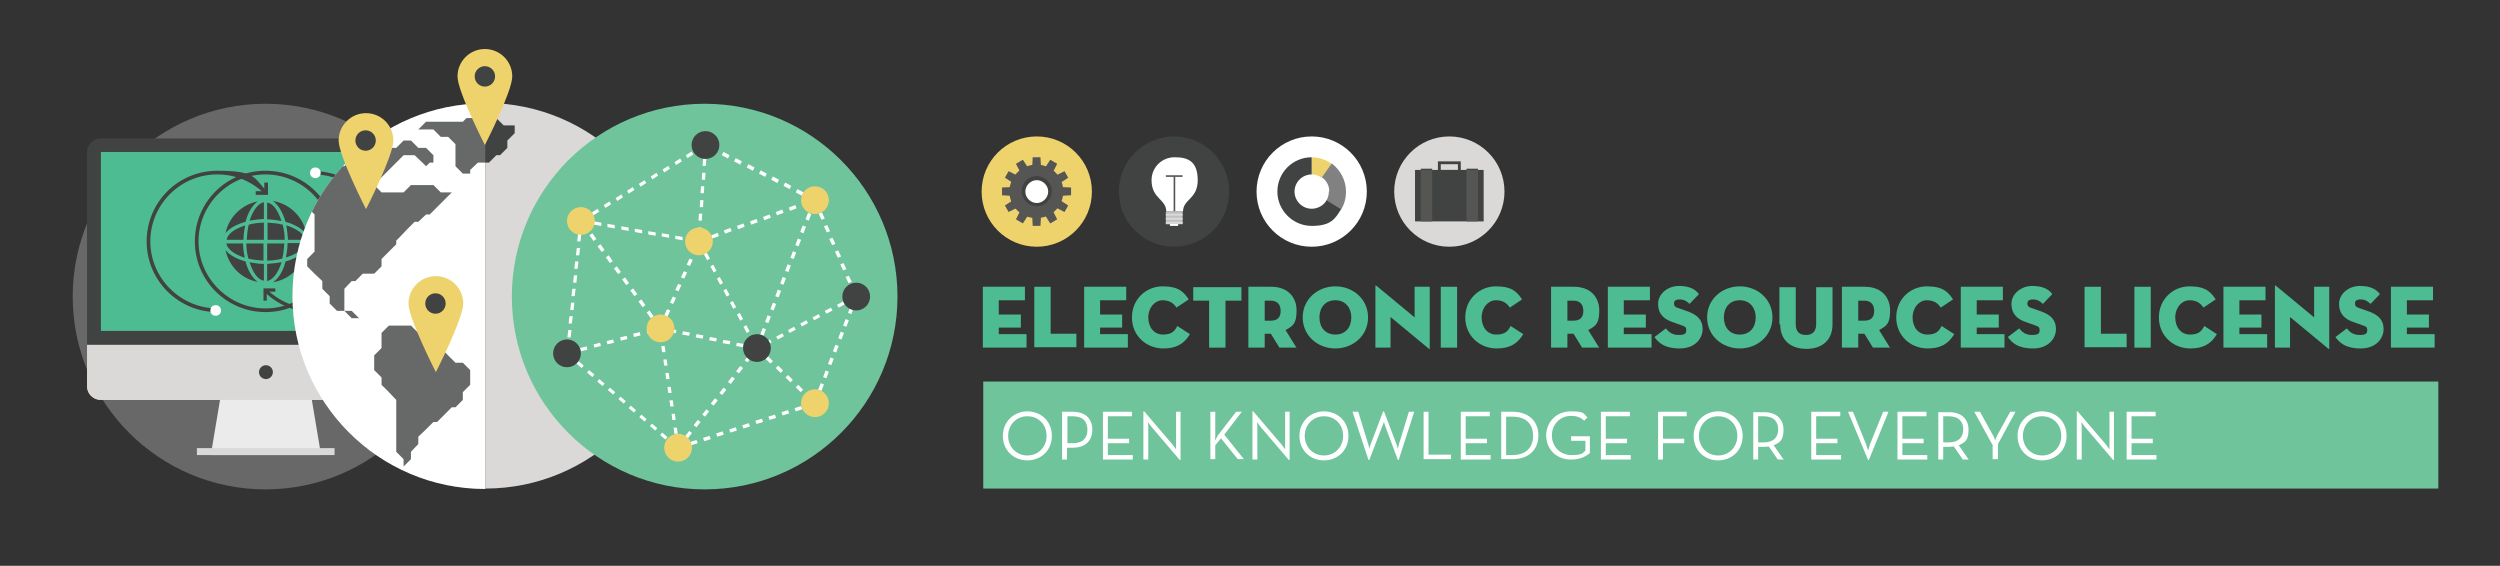 <?xml version="1.0" encoding="UTF-8"?>
<svg id="Layer_1" xmlns="http://www.w3.org/2000/svg" xmlns:xlink="http://www.w3.org/1999/xlink" version="1.1" viewBox="0 0 612 138.5">
  <rect x="0" y="0" width="612" height="138.5" fill="#333333" stroke="none"/>
  <!-- Generator: Adobe Illustrator 29.2.1, SVG Export Plug-In . SVG Version: 2.1.0 Build 116)  -->
  <defs>
    <style>
      .st0 {
        fill: none;
      }

      .st1 {
        fill: #dad9d8;
      }

      .st2 {
        fill: #ebebeb;
      }

      .st3 {
        opacity: .2;
      }

      .st3, .st4 {
        fill: #fff;
      }

      .st5 {
        fill: #4dbc93;
      }

      .st6 {
        fill: #414242;
      }

      .st7 {
        fill: #818181;
      }

      .st8 {
        fill: silver;
      }

      .st9 {
        fill: #6fc49c;
      }

      .st10 {
        clip-path: url(#clippath);
      }

      .st11 {
        fill: #555654;
      }

      .st12 {
        fill: #686868;
      }

      .st13 {
        fill: #eed36d;
      }
    </style>
    <clipPath id="clippath">
      <circle class="st0" cx="118.8" cy="72.5" r="47.2"/>
    </clipPath>
  </defs>
  <g>
    <rect class="st9" x="240.7" y="93.4" width="356.2" height="26.2"/>
    <circle class="st13" cx="253.8" cy="46.9" r="13.5"/>
    <circle class="st6" cx="287.4" cy="46.9" r="13.5"/>
    <circle class="st4" cx="321.1" cy="46.9" r="13.5"/>
    <circle class="st1" cx="354.8" cy="46.9" r="13.5"/>
    <g>
      <circle class="st12" cx="65" cy="72.6" r="47.2"/>
      <g>
        <path class="st13" d="M21.3,84.4v10.1c0,1.9,1.5,3.4,3.4,3.4h80.9c1.9,0,3.4-1.5,3.4-3.4v-10.1H21.3Z"/>
        <polygon class="st2" points="78.6 111.4 51.6 111.4 55 91.1 75.2 91.1 78.6 111.4"/>
        <rect class="st1" x="48.2" y="109.7" width="33.7" height="1.7"/>
        <g>
          <path class="st6" d="M105.5,33.9H24.7c-1.9,0-3.4,1.5-3.4,3.4v47.2h87.6v-47.2c0-1.9-1.5-3.4-3.4-3.4h0Z"/>
          <polygon class="st5" points="105.5 37.2 105.5 81 24.7 81 24.7 37.2 105.5 37.2 105.5 37.2"/>
          <path class="st1" d="M21.3,84.4v10.1c0,1.9,1.5,3.4,3.4,3.4h80.9c1.9,0,3.4-1.5,3.4-3.4v-10.1H21.3Z"/>
        </g>
        <circle class="st6" cx="65.1" cy="91.1" r="1.7"/>
      </g>
      <g>
        <g>
          <g>
            <polygon class="st6" points="65.6 47.7 62.6 47.7 62.6 46.8 64.7 46.8 64.7 44.7 65.6 44.7 65.6 47.7"/>
            <path class="st6" d="M53.2,76.4c-9.5,0-17.3-7.7-17.3-17.3s7.7-17.3,17.3-17.3,8.9,1.8,12.2,5.1l-.6.6c-3.1-3.1-7.2-4.8-11.6-4.8-9.1,0-16.4,7.4-16.4,16.4s7.4,16.4,16.4,16.4v.8Z"/>
          </g>
          <g>
            <polygon class="st6" points="65.3 73.6 64.5 73.6 64.5 70.6 67.4 70.6 67.4 71.4 65.3 71.4 65.3 73.6"/>
            <path class="st6" d="M76.8,76.4c-4.6,0-8.9-1.8-12.2-5.1l.6-.6c3.1,3.1,7.2,4.8,11.6,4.8,9.1,0,16.4-7.4,16.4-16.4s-7.4-16.4-16.4-16.4v-.8c9.5,0,17.3,7.7,17.3,17.3s-7.7,17.3-17.3,17.3Z"/>
          </g>
        </g>
        <path class="st6" d="M65,76.4c-9.5,0-17.3-7.7-17.3-17.3s7.7-17.3,17.3-17.3,17.3,7.7,17.3,17.3-7.7,17.3-17.3,17.3ZM65,42.7c-9.1,0-16.4,7.4-16.4,16.4s7.4,16.4,16.4,16.4,16.4-7.4,16.4-16.4-7.4-16.4-16.4-16.4Z"/>
        <circle class="st4" cx="77.2" cy="42.3" r="1.3"/>
        <circle class="st4" cx="52.8" cy="76" r="1.3"/>
        <g>
          <path class="st6" d="M64.6,49.5c-1.5.3-2.7,2.1-3.5,4.5,1.1-.2,2.3-.3,3.5-.4v-4.2Z"/>
          <path class="st6" d="M60.8,63.3c1.1.3,2.4.4,3.7.5v-4.2h-4.2c0,1.3.2,2.6.5,3.7Z"/>
          <path class="st6" d="M65.4,49.5v4.2c1.2,0,2.4.2,3.5.4-.8-2.5-2-4.3-3.5-4.5Z"/>
          <path class="st6" d="M64.6,68.8v-4.2c-1.2,0-2.4-.2-3.5-.4.8,2.5,2,4.3,3.5,4.5Z"/>
          <path class="st6" d="M69.9,54.3c2.5.7,4.4,1.9,5.2,3.3-.7-4.3-4-7.7-8.3-8.4,1.3.9,2.4,2.7,3.1,5.1Z"/>
          <path class="st6" d="M70.1,63c2.5-.8,4.3-2,4.5-3.5h-4.2c0,1.2-.2,2.4-.4,3.5Z"/>
          <path class="st6" d="M70.1,55.2c.2,1.1.3,2.3.4,3.5h4.2c-.3-1.5-2.1-2.7-4.5-3.5Z"/>
          <path class="st6" d="M60.4,58.7h4.2v-4.2c-1.3,0-2.6.2-3.7.5-.3,1.1-.4,2.4-.5,3.7Z"/>
          <path class="st6" d="M55.4,59.6c.3,1.5,2.1,2.7,4.5,3.5-.2-1.1-.4-2.3-.4-3.5h-4.2Z"/>
          <path class="st6" d="M55.4,58.7h4.2c0-1.2.2-2.4.4-3.5-2.5.8-4.3,2-4.5,3.5Z"/>
          <path class="st6" d="M60.1,64c-2.2-.6-4-1.6-4.9-2.8.8,3.9,3.9,7.1,7.9,7.8-1.3-.9-2.4-2.7-3-5Z"/>
          <path class="st6" d="M69.9,64c-.6,2.4-1.7,4.2-3.1,5.1,4.3-.7,7.6-4.1,8.3-8.4-.8,1.4-2.7,2.6-5.2,3.3Z"/>
          <path class="st6" d="M69.2,55c-1.1-.3-2.4-.4-3.7-.5v4.2h4.2c0-1.3-.2-2.6-.5-3.7Z"/>
          <path class="st6" d="M69.6,59.6h-4.2v4.2c1.3,0,2.6-.2,3.7-.5.3-1.1.4-2.4.5-3.7Z"/>
          <path class="st6" d="M68.9,64.2c-1.1.2-2.3.3-3.5.4v4.2c1.5-.3,2.7-2.1,3.5-4.5Z"/>
          <path class="st6" d="M60.1,54.3c.6-2.3,1.7-4.1,3-5-4,.8-7.1,3.9-7.9,7.8.9-1.2,2.7-2.2,4.9-2.8Z"/>
        </g>
      </g>
    </g>
    <g>
      <g>
        <g>
          <path class="st1" d="M118.8,25.3v94.3c26,0,47.2-21.1,47.2-47.2s-21.1-47.2-47.2-47.2Z"/>
          <path class="st4" d="M71.6,72.5c0,26,21.1,47.2,47.2,47.2V25.3c-26,0-47.2,21.1-47.2,47.2Z"/>
        </g>
        <g class="st10">
          <g>
            <polygon class="st6" points="111.5 88.8 109.7 87 107.9 85.2 106.1 83.3 104.3 83.3 102.4 81.5 100.6 79.7 98.8 79.7 97 79.7 95.2 79.7 93.4 81.5 93.4 83.3 93.4 85.2 91.6 87 91.6 88.8 91.6 90.6 93.4 92.4 93.4 94.2 95.2 96 97 97.9 97 105.1 97 106.9 97 110.6 98.8 112.4 98.8 114.2 100.6 112.4 100.6 110.6 102.4 108.7 102.4 106.9 104.3 105.1 106.1 103.3 107 103.3 108.8 101.5 110.6 99.7 111.5 99.7 113.3 97.9 113.3 96 115.1 94.2 115.1 92.4 115.1 90.6 113.3 88.8 111.5 88.8"/>
            <polygon class="st6" points="87.9 77.9 86.1 76.1 84.3 76.1 86.1 77.9 87.9 77.9"/>
            <polygon class="st6" points="84.3 72.5 84.3 70.7 86.1 68.8 87 68.8 88.8 67 91.6 67 93.4 65.2 93.4 63.4 95.2 61.6 97 59.8 97 58.9 97.9 58 99.7 56.1 101.5 54.3 102.4 54.3 104.3 52.5 105.2 52.5 107 50.7 108.8 48.9 110.6 47.1 108.8 47.1 107.9 47.1 106.1 45.3 100.6 45.3 98.8 47.1 93.4 47.1 91.6 45.3 93.4 43.4 95.2 41.6 97 39.8 98.8 38 100.6 38 101.5 38 103.4 39.8 103.4 39.8 104.3 40.7 105.2 39.8 106.1 39.8 106.1 38 104.3 36.2 102.4 36.2 100.6 34.4 98.8 34.4 97 36.2 95.2 36.2 93.4 38 92.5 38.9 92.5 38.9 90.7 37.1 88.8 37.1 87 38.9 86.1 38.9 84.3 40.7 83.4 40.7 81.6 42.5 79.8 44.3 78.9 44.3 77 44.3 75.2 46.2 75.2 48.9 75.2 50.7 77 52.5 77 61.6 75.2 63.4 75.2 65.2 77 67 78.9 68.8 78.9 70.7 80.7 72.5 80.7 74.3 82.5 76.1 84.3 76.1 84.3 74.3 84.3 72.5"/>
            <polygon class="st6" points="123.3 30.7 121.5 28.9 119.7 28.9 117.9 28.9 116.1 28.9 114.2 28.9 113.3 29.8 113.3 29.8 111.5 29.8 109.7 29.8 107.9 29.8 106.1 29.8 104.3 29.8 102.4 31.7 104.3 31.7 106.1 31.7 107.9 33.5 109.7 33.5 111.5 35.3 111.5 37.1 111.5 38.9 111.5 40.7 113.3 42.5 115.1 42.5 115.1 41.6 117 39.8 117.9 39.8 119.7 39.8 121.5 38 122.4 38 124.2 36.2 124.2 34.4 126 32.6 126 30.7 124.2 30.7 123.3 30.7"/>
            <path class="st6" d="M162.3,54.3v-9.1h-10.9l-1.8-1.8h-1.8l-1.8-1.8-1.8-1.8h-1.8l-.9-.9h-1.8l-1.8,1.8v1.8l-.9.9v1.8l1.8,1.8-1.8,1.8h-3.6l1.8,1.8v3.6l-1.8,1.8-1.8,1.8v1.8l1.8,1.8h1.8l1.8-1.8v-1.8l1.8-1.8h3.6l1.8,1.8,1.8,1.8h1.8l1.8,1.8,1.8,1.8-.9.9h-5.4l-.9.9h0l-1.8-1.8-1.8-1.8h-1.8l-1.8,1.8h-3.6l-1.8,1.8-1.8,1.8v1.8l-1.8,1.8v5.4l1.8,1.8v1.8l1.8,1.8h3.6l1.8-1.8h2.7l1.8,1.8v5.4l1.8,1.8v3.6l-.9.9v3.6l1.8,1.8v2.7l1.8-1.8h.9l1.8-1.8h.9v-1.8l1.8-1.8v-1.8l1.8-1.8v-5.4l1.8-1.8v-1.8l1.8-1.8v-3.6l1.8-1.8v-1.8l1.8-1.8,1.8-1.8h3.6v-14.5h-3.6ZM142.4,48.9v-1.8l1.8-1.8v1.8l-1.8,1.8ZM147.8,58v-1.8l1.8-1.8v1.8l1.8,1.8-1.8,1.8-1.8-1.8Z"/>
          </g>
        </g>
        <path class="st3" d="M71.6,72.5c0,26,21.1,47.2,47.2,47.2V25.3c-26,0-47.2,21.1-47.2,47.2Z"/>
      </g>
      <g>
        <path class="st13" d="M125.4,18.7c0,3.7-6.7,16.8-6.7,16.8,0,0-6.7-13.1-6.7-16.8s3-6.7,6.7-6.7,6.7,3,6.7,6.7Z"/>
        <circle class="st6" cx="118.7" cy="18.7" r="2.5"/>
      </g>
      <g>
        <path class="st13" d="M96.3,34.4c0,3.7-6.7,16.8-6.7,16.8,0,0-6.7-13.1-6.7-16.8s3-6.7,6.7-6.7,6.7,3,6.7,6.7Z"/>
        <circle class="st6" cx="89.5" cy="34.4" r="2.5"/>
      </g>
      <g>
        <path class="st13" d="M113.4,74.3c0,3.7-6.7,16.8-6.7,16.8,0,0-6.7-13.1-6.7-16.8s3-6.7,6.7-6.7,6.7,3,6.7,6.7Z"/>
        <circle class="st6" cx="106.6" cy="74.3" r="2.5"/>
      </g>
    </g>
    <g>
      <g>
        <polygon class="st11" points="248.7 53.7 250.4 54.7 255 47.5 258.8 40.1 257.1 39.1 252.5 46.2 248.7 53.7"/>
        <polygon class="st11" points="246 50.3 246.9 51.9 254.5 48.1 261.5 43.5 260.6 41.9 253 45.7 246 50.3"/>
        <polygon class="st11" points="245.3 45.9 245.3 47.8 253.8 48.3 262.2 47.8 262.2 45.9 253.7 45.5 245.3 45.9"/>
        <polygon class="st11" points="246.9 41.9 246 43.5 253.1 48.1 260.6 51.9 261.5 50.3 254.4 45.7 246.9 41.9"/>
        <polygon class="st11" points="250.4 39.1 248.7 40.1 252.6 47.6 257.1 54.7 258.8 53.7 255 46.2 250.4 39.1"/>
        <polygon class="st11" points="254.7 38.5 252.8 38.5 252.4 47 252.8 55.3 254.7 55.3 255.2 46.9 254.7 38.5"/>
      </g>
      <path class="st11" d="M260.3,46.9c0,3.6-2.9,6.5-6.6,6.5s-6.6-2.9-6.6-6.5,2.9-6.6,6.6-6.6,6.6,2.9,6.6,6.6Z"/>
      <path class="st4" d="M257,46.9c0,1.8-1.5,3.3-3.3,3.3s-3.3-1.5-3.3-3.3,1.5-3.3,3.3-3.3,3.3,1.5,3.3,3.3Z"/>
      <path class="st6" d="M253.8,44.1c1.5,0,2.8,1.3,2.8,2.8s-1.3,2.8-2.8,2.8-2.8-1.3-2.8-2.8,1.3-2.8,2.8-2.8h0ZM253.8,43.1c-2.1,0-3.7,1.7-3.7,3.7s1.7,3.7,3.7,3.7,3.7-1.7,3.7-3.7-1.7-3.7-3.7-3.7h0Z"/>
    </g>
    <g>
      <path class="st13" d="M323.6,43.5l2.4-3.4c-1.4-1-3.1-1.6-4.9-1.6v4.2c.9,0,1.8.3,2.4.8Z"/>
      <path class="st7" d="M325.3,46.9c0,.8-.2,1.5-.6,2.2l3.6,2.2c.8-1.3,1.2-2.8,1.2-4.4,0-2.8-1.4-5.3-3.5-6.9l-2.4,3.4c1.1.8,1.8,2,1.8,3.4Z"/>
      <path class="st6" d="M324.7,49.1c-.7,1.2-2.1,2-3.6,2-2.3,0-4.2-1.9-4.2-4.2s1.9-4.2,4.2-4.2v-4.2c-4.7,0-8.4,3.8-8.4,8.4s3.8,8.4,8.4,8.4,5.7-1.6,7.2-4.1l-3.6-2.2Z"/>
    </g>
    <g>
      <rect class="st6" x="347.8" y="41.3" width="2.8" height="2.1"/>
      <rect class="st6" x="359" y="41.3" width="2.8" height="2.1"/>
      <rect class="st6" x="346.4" y="41.6" width="16.8" height="12.6"/>
      <rect class="st11" x="347.8" y="41.6" width="2.8" height="12.6"/>
      <rect class="st11" x="359" y="41.6" width="2.8" height="12.6"/>
      <path class="st6" d="M356.9,40.2v1.4h-4.2v-1.4h4.2ZM357.6,39.5h-5.6v2.8h5.6v-2.8h0Z"/>
    </g>
    <g>
      <path class="st4" d="M287.5,38.5s0,0,0,0c-3.1,0-5.6,2.5-5.6,5.6,0,4.6,3.6,4.6,3.6,7.7h4.1c0-3.1,3.6-3,3.6-7.7s-2.5-5.6-5.6-5.6Z"/>
      <rect class="st8" x="285.4" y="51.8" width="4.1" height="3.1"/>
      <rect class="st0" x="285.4" y="51.8" width="4.1" height="3.1"/>
      <path class="st8" d="M289.5,51.8h-4.1,4.1Z"/>
      <rect class="st4" x="286.4" y="54.8" width="2" height=".5"/>
      <rect class="st1" x="285.4" y="54.3" width="4.1" height=".5"/>
      <rect class="st1" x="285.4" y="53.3" width="4.1" height=".5"/>
      <rect class="st1" x="285.4" y="52.3" width="4.1" height=".5"/>
    </g>
    <rect class="st11" x="287.3" y="43.1" width=".4" height="8.6"/>
    <rect class="st11" x="285.4" y="42.9" width="4.1" height=".4"/>
    <g>
      <circle class="st9" cx="172.5" cy="72.6" r="47.2"/>
      <path class="st4" d="M165.6,109.7l-.2-1.7h.8c0-.1.2,1.5.2,1.5h-.8ZM165.1,106.4l-.2-1.7h.8c0-.1.2,1.5.2,1.5h-.8ZM164.6,103l-.2-1.7h.8c0-.1.2,1.5.2,1.5h-.8ZM164.1,99.7l-.2-1.7h.8c0-.1.2,1.5.2,1.5h-.8ZM163.6,96.4l-.2-1.7h.8c0-.1.2,1.5.2,1.5h-.8ZM163.1,93l-.2-1.7h.8c0-.1.2,1.5.2,1.5h-.8ZM162.6,89.7l-.2-1.7h.8c0-.1.2,1.5.2,1.5h-.8ZM162.1,86.4l-.2-1.7h.8c0-.1.2,1.5.2,1.5h-.8ZM161.7,83l-.2-1.7h.8c0-.1.2,1.5.2,1.5h-.8Z"/>
      <path class="st4" d="M162.1,80.5l-.8-.3.7-1.5.8.3-.7,1.5ZM163.4,77.5l-.8-.3.7-1.5.8.3-.7,1.5ZM164.8,74.4l-.8-.3.7-1.5.8.3-.7,1.5ZM166.1,71.3l-.8-.3.7-1.5.8.3-.7,1.5ZM167.5,68.2l-.8-.3.7-1.5.8.3-.7,1.5ZM168.9,65.1l-.8-.3.7-1.5.8.3-.7,1.5ZM170.2,62l-.8-.3.7-1.5.8.3-.7,1.5Z"/>
      <path class="st4" d="M184.4,84.5l-.8-1.5.7-.4.8,1.5-.7.4ZM182.8,81.5l-.8-1.5.7-.4.8,1.5-.7.4ZM181.2,78.5l-.8-1.5.7-.4.8,1.5-.7.4ZM179.5,75.6l-.8-1.5.7-.4.8,1.5-.7.4ZM177.9,72.6l-.8-1.5.7-.4.8,1.5-.7.4ZM176.3,69.7l-.8-1.5.7-.4.8,1.5-.7.4ZM174.7,66.7l-.8-1.5.7-.4.8,1.5-.7.4ZM173.1,63.7l-.8-1.5.7-.4.8,1.5-.7.4ZM171.5,60.8l-.8-1.5.7-.4.8,1.5-.7.4Z"/>
      <path class="st4" d="M185.2,85.6l-1.7-.3.2-.8,1.7.3-.2.8ZM181.9,85l-1.7-.3.2-.8,1.7.3-.2.8ZM178.6,84.3l-1.7-.3.2-.8,1.7.3-.2.8ZM175.3,83.6l-1.7-.3.2-.8,1.7.3-.2.8ZM172,82.9l-1.7-.3.2-.8,1.7.3-.2.8ZM168.7,82.2l-1.7-.3.2-.8,1.7.3-.2.8ZM165.4,81.6l-1.6-.3.2-.8,1.6.3-.2.8ZM162.1,80.9h-.5c0,0,.2-.9.2-.9h.5c0,0-.2.9-.2.9Z"/>
      <path class="st4" d="M166.3,109.9l-.7-.5,1-1.3.7.5-1,1.3ZM168.4,107.3l-.7-.5,1-1.3.7.5-1,1.3ZM170.5,104.6l-.7-.5,1-1.3.7.5-1,1.3ZM172.6,102l-.7-.5,1-1.3.7.5-1,1.3ZM174.7,99.3l-.7-.5,1-1.3.7.5-1,1.3ZM176.8,96.7l-.7-.5,1-1.3.7.5-1,1.3ZM178.9,94l-.7-.5,1-1.3.7.5-1,1.3ZM180.9,91.4l-.7-.5,1-1.3.7.5-1,1.3ZM183,88.7l-.7-.5,1-1.3.7.5-1,1.3ZM185.1,86.1l-.7-.5.5-.6.7.5-.5.6Z"/>
      <path class="st4" d="M198.4,98.3l-1.2-1.2.6-.6,1.2,1.2-.6.6ZM196,96l-1.2-1.2.6-.6,1.2,1.2-.6.6ZM193.5,93.6l-1.2-1.2.6-.6,1.2,1.2-.6.6ZM191.1,91.3l-1.2-1.2.6-.6,1.2,1.2-.6.6ZM188.6,89l-1.2-1.2.6-.6,1.2,1.2-.6.6ZM186.2,86.7l-1.2-1.2.6-.6,1.2,1.2-.6.6Z"/>
      <path class="st4" d="M166.1,110l-.3-.8,1.5-.5.3.8-1.5.5ZM169.2,109l-.3-.8,1.6-.5.3.8-1.6.5ZM172.4,108l-.3-.8,1.6-.5.3.8-1.6.5ZM175.6,106.9l-.3-.8,1.6-.5.3.8-1.6.5ZM178.8,105.9l-.3-.8,1.6-.5.3.8-1.6.5ZM182,104.9l-.3-.8,1.6-.5.3.8-1.6.5ZM185.2,103.8l-.3-.8,1.6-.5.3.8-1.6.5ZM188.4,102.8l-.3-.8,1.6-.5.3.8-1.6.5ZM191.6,101.7l-.3-.8,1.6-.5.3.8-1.6.5ZM194.8,100.7l-.3-.8,1.6-.5.3.8-1.6.5ZM198,99.6l-.3-.8,1.6-.5.3.8-1.6.5Z"/>
      <path class="st4" d="M199.9,98.8l-.8-.3.6-1.6.8.3-.6,1.6ZM201.1,95.7l-.8-.3.6-1.6.8.3-.6,1.6ZM202.3,92.6l-.8-.3.6-1.6.8.3-.6,1.6ZM203.5,89.4l-.8-.3.6-1.6.8.3-.6,1.6ZM204.7,86.3l-.8-.3.6-1.6.8.3-.6,1.6ZM206,83.1l-.8-.3.6-1.6.8.3-.6,1.6ZM207.2,80l-.8-.3.6-1.6.8.3-.6,1.6ZM208.4,76.9l-.8-.3.6-1.6.8.3-.6,1.6ZM209.6,73.7l-.8-.3.4-1,.8.3-.4,1Z"/>
      <path class="st4" d="M185.5,85.6l-.4-.7.4-.2.4.7-.4.2ZM187.4,84.6l-.4-.7,1.5-.8.4.7-1.5.8ZM190.4,83.1l-.4-.7,1.5-.8.4.7-1.5.8ZM193.3,81.5l-.4-.7,1.5-.8.4.7-1.5.8ZM196.3,79.9l-.4-.7,1.5-.8.4.7-1.5.8ZM199.3,78.4l-.4-.7,1.5-.8.4.7-1.5.8ZM202.3,76.8l-.4-.7,1.5-.8.4.7-1.5.8ZM205.3,75.3l-.4-.7,1.5-.8.4.7-1.5.8ZM208.3,73.7l-.4-.7,1.5-.8.4.7-1.5.8Z"/>
      <path class="st4" d="M185.7,85.4l-.8-.3.6-1.6.8.3-.6,1.6ZM186.9,82.2l-.8-.3.6-1.6.8.3-.6,1.6ZM188.1,79.1l-.8-.3.6-1.6.8.3-.6,1.6ZM189.4,76l-.8-.3.6-1.6.8.3-.6,1.6ZM190.6,72.8l-.8-.3.6-1.6.8.3-.6,1.6ZM191.8,69.7l-.8-.3.6-1.6.8.3-.6,1.6ZM193,66.6l-.8-.3.6-1.6.8.3-.6,1.6ZM194.3,63.4l-.8-.3.6-1.6.8.3-.6,1.6ZM195.5,60.3l-.8-.3.6-1.6.8.3-.6,1.6ZM196.7,57.1l-.8-.3.6-1.6.8.3-.6,1.6ZM198,54l-.8-.3.6-1.6.8.3-.6,1.6ZM199.2,50.9l-.8-.3.6-1.6.8.3-.6,1.6Z"/>
      <path class="st4" d="M209.1,72.4l-.7-1.5.8-.3.7,1.5-.8.3ZM207.7,69.3l-.7-1.5.8-.3.7,1.5-.8.3ZM206.4,66.2l-.7-1.5.8-.3.7,1.5-.8.3ZM205.1,63.1l-.7-1.5.8-.3.7,1.5-.8.3ZM203.7,60l-.7-1.5.8-.3.7,1.5-.8.3ZM202.4,56.9l-.7-1.5.8-.3.7,1.5-.8.3ZM201.1,53.8l-.7-1.5.8-.3.7,1.5-.8.3ZM199.8,50.7l-.7-1.5.8-.3.7,1.5-.8.3Z"/>
      <path class="st4" d="M171.2,59.5l-.3-.8,1.6-.6.3.8-1.6.6ZM174.4,58.4l-.3-.8,1.6-.6.3.8-1.6.6ZM177.5,57.2l-.3-.8,1.6-.6.3.8-1.6.6ZM180.7,56.1l-.3-.8,1.6-.6.3.8-1.6.6ZM183.9,55l-.3-.8,1.6-.6.3.8-1.6.6ZM187.1,53.9l-.3-.8,1.6-.6.3.8-1.6.6ZM190.2,52.7l-.3-.8,1.6-.6.3.8-1.6.6ZM193.4,51.6l-.3-.8,1.6-.6.3.8-1.6.6ZM196.6,50.5l-.3-.8,1.6-.6.3.8-1.6.6Z"/>
      <path class="st4" d="M199.3,49.4l-1.5-.8.4-.8,1.5.8-.4.8ZM196.3,47.9l-1.5-.8.4-.8,1.5.8-.4.8ZM193.3,46.3l-1.5-.8.4-.8,1.5.8-.4.8ZM190.3,44.8l-1.5-.8.4-.8,1.5.8-.4.8ZM187.3,43.3l-1.5-.8.4-.8,1.5.8-.4.8ZM184.3,41.8l-1.5-.8.4-.8,1.5.8-.4.8ZM181.2,40.3l-1.5-.8.4-.8,1.5.8-.4.8ZM178.2,38.8l-1.5-.8.4-.8,1.5.8-.4.8ZM175.2,37.2l-1.5-.8.4-.8,1.5.8-.4.8Z"/>
      <path class="st4" d="M171.5,59.1h-.8c0,0,0-.1,0-.1h.8c0,0,0,.1,0,.1ZM171.6,57.4h-.8c0,0,.1-1.7.1-1.7h.8c0,0-.1,1.7-.1,1.7ZM171.8,54h-.8c0,0,.1-1.7.1-1.7h.8c0,0-.1,1.7-.1,1.7ZM172.1,50.7h-.8c0,0,.1-1.7.1-1.7h.8c0,0-.1,1.7-.1,1.7ZM172.3,47.3h-.8c0,0,.1-1.7.1-1.7h.8c0,0-.1,1.7-.1,1.7ZM172.6,44h-.8c0,0,.1-1.7.1-1.7h.8c0,0-.1,1.7-.1,1.7ZM172.8,40.6h-.8c0,0,.1-1.7.1-1.7h.8c0,0-.1,1.7-.1,1.7ZM173,37.2h-.8c0,0,.1-1.7.1-1.7h.8c0,0-.1,1.7-.1,1.7Z"/>
      <path class="st4" d="M161.3,80.6l-1-1.4.7-.5,1,1.4-.7.5ZM159.3,77.9l-1-1.4.7-.5,1,1.4-.7.5ZM157.3,75.2l-1-1.4.7-.5,1,1.4-.7.5ZM155.3,72.5l-1-1.4.7-.5,1,1.4-.7.5ZM153.3,69.8l-1-1.4.7-.5,1,1.4-.7.5ZM151.3,67.1l-1-1.4.7-.5,1,1.4-.7.5ZM149.3,64.4l-1-1.4.7-.5,1,1.4-.7.5ZM147.3,61.7l-1-1.4.7-.5,1,1.4-.7.5ZM145.3,59l-1-1.4.7-.5,1,1.4-.7.5ZM143.3,56.3l-1-1.4.7-.5,1,1.4-.7.5Z"/>
      <path class="st4" d="M170.3,59.4l-1.7-.3v-.8c.1,0,1.8.3,1.8.3v.8ZM167,58.8l-1.7-.3v-.8c.1,0,1.8.3,1.8.3v.8ZM163.7,58.2l-1.7-.3v-.8c.1,0,1.8.3,1.8.3v.8ZM160.4,57.7l-1.7-.3v-.8c.1,0,1.8.3,1.8.3v.8ZM157.1,57.1l-1.7-.3v-.8c.1,0,1.8.3,1.8.3v.8ZM153.8,56.5l-1.7-.3v-.8c.1,0,1.8.3,1.8.3v.8ZM150.4,55.9l-1.7-.3v-.8c.1,0,1.8.3,1.8.3v.8ZM147.1,55.3l-1.7-.3v-.8c.1,0,1.8.3,1.8.3v.8ZM143.8,54.8l-1.7-.3v-.8c.1,0,1.8.3,1.8.3v.8Z"/>
      <path class="st4" d="M142.4,54.4l-.4-.7,1.4-.9.4.7-1.4.9ZM145.3,52.7l-.4-.7,1.4-.9.4.7-1.4.9ZM148.2,50.9l-.4-.7,1.4-.9.4.7-1.4.9ZM151.1,49.2l-.4-.7,1.4-.9.4.7-1.4.9ZM153.9,47.4l-.4-.7,1.4-.9.4.7-1.4.9ZM156.8,45.7l-.4-.7,1.4-.9.4.7-1.4.9ZM159.7,43.9l-.4-.7,1.4-.9.4.7-1.4.9ZM162.6,42.2l-.4-.7,1.4-.9.4.7-1.4.9ZM165.5,40.4l-.4-.7,1.4-.9.4.7-1.4.9ZM168.3,38.7l-.4-.7,1.4-.9.4.7-1.4.9ZM171.2,36.9l-.4-.7,1.4-.9.4.7-1.4.9Z"/>
      <path class="st4" d="M139.3,85.9h-.8c0,0,.2-1.8.2-1.8h.8c0,0-.2,1.8-.2,1.8ZM139.7,82.6h-.8c0,0,.2-1.8.2-1.8h.8c0,0-.2,1.8-.2,1.8ZM140,79.2h-.8c0,0,.2-1.8.2-1.8h.8c0,0-.2,1.8-.2,1.8ZM140.4,75.9h-.8c0,0,.2-1.8.2-1.8h.8c0,0-.2,1.8-.2,1.8ZM140.7,72.5h-.8c0,0,.2-1.8.2-1.8h.8c0,0-.2,1.8-.2,1.8ZM141.1,69.2h-.8c0,0,.2-1.8.2-1.8h.8c0,0-.2,1.8-.2,1.8ZM141.4,65.8h-.8c0,0,.2-1.8.2-1.8h.8c0,0-.2,1.8-.2,1.8ZM141.8,62.5h-.8c0,0,.2-1.8.2-1.8h.8c0,0-.2,1.8-.2,1.8ZM142.1,59.1h-.8c0,0,.2-1.8.2-1.8h.8c0,0-.2,1.8-.2,1.8ZM142.5,55.8h-.8c0,0,.2-1.8.2-1.8h.8c0,0-.2,1.8-.2,1.8Z"/>
      <path class="st4" d="M138.9,86.9l-.2-.8,1.6-.4.2.8-1.6.4ZM142.2,86l-.2-.8,1.6-.4.2.8-1.6.4ZM145.5,85.1l-.2-.8,1.6-.4.2.8-1.6.4ZM148.7,84.3l-.2-.8,1.6-.4.2.8-1.6.4ZM152,83.4l-.2-.8,1.6-.4.2.8-1.6.4ZM155.2,82.5l-.2-.8,1.6-.4.2.8-1.6.4ZM158.5,81.7l-.2-.8,1.6-.4.2.8-1.6.4ZM161.7,80.8l-.2-.8h0s.2.8.2.8h0Z"/>
      <path class="st4" d="M165.5,109.8l-1.3-1.1.5-.6,1.3,1.1-.5.6ZM162.9,107.6l-1.3-1.1.5-.6,1.3,1.1-.5.6ZM160.4,105.4l-1.3-1.1.5-.6,1.3,1.1-.5.6ZM157.8,103.2l-1.3-1.1.5-.6,1.3,1.1-.5.6ZM155.2,101l-1.3-1.1.5-.6,1.3,1.1-.5.6ZM152.7,98.8l-1.3-1.1.5-.6,1.3,1.1-.5.6ZM150.1,96.6l-1.3-1.1.5-.6,1.3,1.1-.5.6ZM147.5,94.5l-1.3-1.1.5-.6,1.3,1.1-.5.6ZM145,92.3l-1.3-1.1.5-.6,1.3,1.1-.5.6ZM142.4,90.1l-1.3-1.1.5-.6,1.3,1.1-.5.6ZM139.8,87.9l-1.3-1.1.5-.6,1.3,1.1-.5.6Z"/>
      <g>
        <circle class="st6" cx="138.8" cy="86.5" r="3.4"/>
        <circle class="st13" cx="166" cy="109.6" r="3.4"/>
        <circle class="st13" cx="199.5" cy="98.7" r="3.4"/>
        <circle class="st6" cx="209.6" cy="72.6" r="3.4"/>
        <circle class="st13" cx="142.2" cy="54.1" r="3.4"/>
        <circle class="st6" cx="172.7" cy="35.5" r="3.4"/>
        <circle class="st13" cx="161.7" cy="80.4" r="3.4"/>
        <circle class="st6" cx="185.3" cy="85.2" r="3.4"/>
        <circle class="st13" cx="171.1" cy="59.1" r="3.4"/>
        <circle class="st13" cx="199.5" cy="49" r="3.4"/>
      </g>
    </g>
  </g>
  <g>
    <path class="st5" d="M240.5,70.2h10.4v3.3h-6.4v3.5h5.4v3.2h-5.4v1.6h6.8v3.3h-10.7v-14.9Z"/>
    <path class="st5" d="M253.2,70.2h4v11.5h6.3v3.3h-10.3v-14.9Z"/>
    <path class="st5" d="M265.3,70.2h10.4v3.3h-6.4v3.5h5.4v3.2h-5.4v1.6h6.8v3.3h-10.7v-14.9Z"/>
    <path class="st5" d="M284.8,85.3c-4.2,0-7.7-3.1-7.7-7.6s3.5-7.6,7.5-7.6,5.2,1.4,6.4,3.2l-3,2c-.6-.9-1.5-1.8-3.4-1.8s-3.5,1.8-3.5,4.2,1.4,4.2,3.6,4.2,2.9-.9,3.5-2.1l3.1,2c-1.5,2.5-3.5,3.5-6.5,3.5Z"/>
    <path class="st5" d="M296,73.6h-3.9v-3.3h11.8v3.3h-3.9v11.5h-4v-11.5Z"/>
    <path class="st5" d="M317.5,85.1h-4.3l-2.1-3.4h-1.5v3.4h-4v-14.9h5.6c4,0,6.2,2.5,6.2,5.8s-.9,3.8-2.7,4.8l2.6,4.2ZM311.1,78.5c1.8,0,2.4-1,2.4-2.4s-.7-2.5-2.4-2.5h-1.5v4.9h1.5Z"/>
    <path class="st5" d="M318.9,77.7c0-4.5,3.7-7.6,8-7.6s8,3.1,8,7.6-3.7,7.6-8,7.6-8-3.1-8-7.6ZM330.8,77.7c0-2.3-1.4-4.2-3.9-4.2s-3.9,1.8-3.9,4.2,1.4,4.2,3.9,4.2,3.9-1.8,3.9-4.2Z"/>
    <path class="st5" d="M340.4,77.7v7.4h-3.7v-15.1c0-.1,0-.2.3,0l9.3,7.7v-7.5h3.7v15.1c0,.2,0,.2-.3,0l-9.3-7.7Z"/>
    <path class="st5" d="M352.7,70.2h4v14.9h-4v-14.9Z"/>
    <path class="st5" d="M366.4,85.3c-4.2,0-7.7-3.1-7.7-7.6s3.5-7.6,7.5-7.6,5.2,1.4,6.4,3.2l-3,2c-.6-.9-1.5-1.8-3.4-1.8s-3.5,1.8-3.5,4.2,1.4,4.2,3.6,4.2,2.9-.9,3.5-2.1l3.1,2c-1.5,2.5-3.5,3.5-6.5,3.5Z"/>
    <path class="st5" d="M391.6,85.1h-4.3l-2.1-3.4h-1.5v3.4h-4v-14.9h5.6c4,0,6.2,2.5,6.2,5.8s-.9,3.8-2.7,4.8l2.6,4.2ZM385.2,78.5c1.8,0,2.4-1,2.4-2.4s-.7-2.5-2.4-2.5h-1.5v4.9h1.5Z"/>
    <path class="st5" d="M393.5,70.2h10.4v3.3h-6.4v3.5h5.4v3.2h-5.4v1.6h6.8v3.3h-10.7v-14.9Z"/>
    <path class="st5" d="M404.9,82.6l2.9-2.2c.7.9,1.6,1.6,3.1,1.6s1.9-.3,1.9-1.2-.5-.9-1.5-1.3l-1.7-.6c-2.2-.7-3.7-2-3.7-4.5s2.4-4.4,5.1-4.4,4.1.9,4.9,2l-2.3,2.4c-.6-.6-1.3-1.1-2.4-1.1s-1.4.4-1.4,1,.3.9,1,1.1l2,.7c3,1,4,2.4,4,4.5s-1.7,4.7-5.6,4.7-5.2-1.5-6.2-2.8Z"/>
    <path class="st5" d="M417.9,77.7c0-4.5,3.7-7.6,8-7.6s8,3.1,8,7.6-3.7,7.6-8,7.6-8-3.1-8-7.6ZM429.8,77.7c0-2.3-1.4-4.2-3.9-4.2s-3.9,1.8-3.9,4.2,1.4,4.2,3.9,4.2,3.9-1.8,3.9-4.2Z"/>
    <path class="st5" d="M435.6,79.4v-9.1h4v9.1c0,1.7.8,2.6,2.5,2.6s2.5-1,2.5-2.6v-9.1h4v9.1c0,4-2.7,6-6.4,6s-6.4-2-6.4-6Z"/>
    <path class="st5" d="M462.8,85.1h-4.3l-2.1-3.4h-1.5v3.4h-4v-14.9h5.6c4,0,6.2,2.5,6.2,5.8s-.9,3.8-2.7,4.8l2.6,4.2ZM456.4,78.5c1.8,0,2.4-1,2.4-2.4s-.7-2.5-2.4-2.5h-1.5v4.9h1.5Z"/>
    <path class="st5" d="M471.9,85.3c-4.2,0-7.7-3.1-7.7-7.6s3.5-7.6,7.5-7.6,5.2,1.4,6.4,3.2l-3,2c-.6-.9-1.5-1.8-3.4-1.8s-3.5,1.8-3.5,4.2,1.4,4.2,3.6,4.2,2.9-.9,3.5-2.1l3.1,2c-1.5,2.5-3.5,3.5-6.5,3.5Z"/>
    <path class="st5" d="M479.9,70.2h10.4v3.3h-6.4v3.5h5.4v3.2h-5.4v1.6h6.8v3.3h-10.7v-14.9Z"/>
    <path class="st5" d="M491.4,82.6l2.9-2.2c.7.9,1.6,1.6,3.1,1.6s1.9-.3,1.9-1.2-.5-.9-1.5-1.3l-1.7-.6c-2.2-.7-3.7-2-3.7-4.5s2.4-4.4,5.1-4.4,4.1.9,4.9,2l-2.3,2.4c-.6-.6-1.3-1.1-2.4-1.1s-1.4.4-1.4,1,.3.9,1,1.1l2,.7c3,1,4,2.4,4,4.5s-1.7,4.7-5.6,4.7-5.2-1.5-6.2-2.8Z"/>
    <path class="st5" d="M510.3,70.2h4v11.5h6.3v3.3h-10.3v-14.9Z"/>
    <path class="st5" d="M522.5,70.2h4v14.9h-4v-14.9Z"/>
    <path class="st5" d="M536.2,85.3c-4.2,0-7.7-3.1-7.7-7.6s3.5-7.6,7.5-7.6,5.2,1.4,6.4,3.2l-3,2c-.6-.9-1.5-1.8-3.4-1.8s-3.5,1.8-3.5,4.2,1.4,4.2,3.6,4.2,2.9-.9,3.5-2.1l3.1,2c-1.5,2.5-3.5,3.5-6.5,3.5Z"/>
    <path class="st5" d="M544.2,70.2h10.4v3.3h-6.4v3.5h5.4v3.2h-5.4v1.6h6.8v3.3h-10.7v-14.9Z"/>
    <path class="st5" d="M560.6,77.7v7.4h-3.7v-15.1c0-.1,0-.2.3,0l9.3,7.7v-7.5h3.7v15.1c0,.2,0,.2-.3,0l-9.3-7.7Z"/>
    <path class="st5" d="M571.6,82.6l2.9-2.2c.7.9,1.6,1.6,3.1,1.6s1.9-.3,1.9-1.2-.5-.9-1.5-1.3l-1.7-.6c-2.2-.7-3.7-2-3.7-4.5s2.4-4.4,5.1-4.4,4.1.9,4.9,2l-2.3,2.4c-.6-.6-1.3-1.1-2.4-1.1s-1.4.4-1.4,1,.3.9,1,1.1l2,.7c3,1,4,2.4,4,4.5s-1.7,4.7-5.6,4.7-5.2-1.5-6.2-2.8Z"/>
    <path class="st5" d="M585.2,70.2h10.4v3.3h-6.4v3.5h5.4v3.2h-5.4v1.6h6.8v3.3h-10.7v-14.9Z"/>
  </g>
  <g>
    <path class="st4" d="M245.5,106.7c0-3.5,2.7-6,6-6s6,2.4,6,6-2.7,6-6,6-6-2.4-6-6ZM256.2,106.7c0-2.8-2-4.8-4.7-4.8s-4.7,2.1-4.7,4.8,2,4.8,4.7,4.8,4.7-2.1,4.7-4.8Z"/>
    <path class="st4" d="M260,100.8h2.6c3.2,0,4.8,1.8,4.8,4.4s-1.6,4.4-4.8,4.4h-1.4v2.9h-1.2v-11.6ZM262.6,108.5c2.6,0,3.6-1.4,3.6-3.3s-1-3.3-3.6-3.3h-1.3v6.6h1.3Z"/>
    <path class="st4" d="M270,100.8h7.1v1.1h-5.9v5.5h5.2v1.1h-5.2v2.9h6.1v1.1h-7.3v-11.6Z"/>
    <path class="st4" d="M281.8,104.4c-.3-.4-.8-1.1-.8-1.1,0,0,.1.8.1,1.3v7.9h-1.2v-11.8h.2l7,8.2c.3.4.8,1.1.8,1.1,0,0,0-.8,0-1.3v-7.9h1.1v11.8h-.2l-7-8.2Z"/>
    <path class="st4" d="M298.2,106.5l4.4-5.7h1.4l-4.3,5.6,4.8,6h-1.5l-4.1-5.1-1.4,1.7v3.4h-1.2v-11.6h1.2v5.5c0,.5,0,1.2-.1,1.6.3-.5.6-1.1.8-1.4Z"/>
    <path class="st4" d="M308.5,104.4c-.3-.4-.8-1.1-.8-1.1,0,0,.1.8.1,1.3v7.9h-1.2v-11.8h.2l7,8.2c.3.4.8,1.1.8,1.1,0,0,0-.8,0-1.3v-7.9h1.1v11.8h-.2l-7-8.2Z"/>
    <path class="st4" d="M318.1,106.7c0-3.5,2.7-6,6-6s6,2.4,6,6-2.7,6-6,6-6-2.4-6-6ZM328.8,106.7c0-2.8-2-4.8-4.7-4.8s-4.7,2.1-4.7,4.8,2,4.8,4.7,4.8,4.7-2.1,4.7-4.8Z"/>
    <path class="st4" d="M331.2,100.8h1.3l2.4,7.8c.2.5.3,1.3.3,1.3,0,0,.2-.8.4-1.3l3-7.9h.2l3,7.9c.2.5.4,1.3.4,1.3,0,0,.2-.8.3-1.3l2.4-7.8h1.3l-3.8,11.8h-.2l-3.1-8.3c-.2-.5-.3-1.1-.3-1.1,0,0-.2.7-.4,1.1l-3.2,8.3h-.2l-3.9-11.8Z"/>
    <path class="st4" d="M348.5,100.8h1.2v10.5h5.5v1.1h-6.7v-11.6Z"/>
    <path class="st4" d="M357.6,100.8h7.1v1.1h-5.9v5.5h5.2v1.1h-5.2v2.9h6.1v1.1h-7.3v-11.6Z"/>
    <path class="st4" d="M367.5,100.8h2.8c3.9,0,6.3,2.3,6.3,5.8s-2.4,5.8-6.3,5.8h-2.8v-11.6ZM370.2,111.4c3.4,0,5.1-1.9,5.1-4.7s-1.6-4.7-5.1-4.7h-1.5v9.4h1.5Z"/>
    <path class="st4" d="M378.5,106.7c0-3.5,2.6-6,6-6s3.1.5,4.1,1.5l-.8.8c-.8-.8-1.8-1.2-3.2-1.2-2.7,0-4.7,2.1-4.7,4.8s2,4.8,4.8,4.8,2.7-.5,3.4-1.1v-2.4h-3.5v-1.1h4.6v4.1c-.9.8-2.4,1.6-4.6,1.6-3.5,0-6.1-2.4-6.1-6Z"/>
    <path class="st4" d="M391.9,100.8h7.1v1.1h-5.9v5.5h5.2v1.1h-5.2v2.9h6.1v1.1h-7.3v-11.6Z"/>
    <path class="st4" d="M405.9,100.8h7v1.1h-5.8v5.5h5.2v1.1h-5.2v4h-1.2v-11.6Z"/>
    <path class="st4" d="M414.6,106.7c0-3.5,2.7-6,6-6s6,2.4,6,6-2.7,6-6,6-6-2.4-6-6ZM425.3,106.7c0-2.8-2-4.8-4.7-4.8s-4.7,2.1-4.7,4.8,2,4.8,4.7,4.8,4.7-2.1,4.7-4.8Z"/>
    <path class="st4" d="M436.7,112.5h-1.5l-2.2-3.2c-.4,0-.8.1-1.2.1h-1.4v3.1h-1.2v-11.6h2.6c3.2,0,4.8,1.8,4.8,4.3s-.8,3.1-2.4,3.8l2.5,3.6ZM431.7,108.3c2.6,0,3.6-1.4,3.6-3.2s-1-3.2-3.6-3.2h-1.3v6.4h1.3Z"/>
    <path class="st4" d="M443.4,100.8h7.1v1.1h-5.9v5.5h5.2v1.1h-5.2v2.9h6.1v1.1h-7.3v-11.6Z"/>
    <path class="st4" d="M452.3,100.8h1.3l3.2,7.9c.2.6.5,1.6.5,1.6,0,0,.3-1,.5-1.6l3.2-7.9h1.3l-4.8,11.8h-.2l-4.9-11.8Z"/>
    <path class="st4" d="M464.5,100.8h7.1v1.1h-5.9v5.5h5.2v1.1h-5.2v2.9h6.1v1.1h-7.3v-11.6Z"/>
    <path class="st4" d="M482,112.5h-1.5l-2.2-3.2c-.4,0-.8.1-1.2.1h-1.4v3.1h-1.2v-11.6h2.6c3.2,0,4.8,1.8,4.8,4.3s-.8,3.1-2.4,3.8l2.5,3.6ZM477,108.3c2.6,0,3.6-1.4,3.6-3.2s-1-3.2-3.6-3.2h-1.3v6.4h1.3Z"/>
    <path class="st4" d="M487.7,108.8l-4.4-8h1.4l3.2,5.8c.3.4.5,1.2.5,1.2,0,0,.3-.7.5-1.2l3.2-5.8h1.3l-4.3,7.9v3.7h-1.3v-3.6Z"/>
    <path class="st4" d="M493.9,106.7c0-3.5,2.7-6,6-6s6,2.4,6,6-2.7,6-6,6-6-2.4-6-6ZM504.6,106.7c0-2.8-2-4.8-4.7-4.8s-4.7,2.1-4.7,4.8,2,4.8,4.7,4.8,4.7-2.1,4.7-4.8Z"/>
    <path class="st4" d="M510.3,104.4c-.3-.4-.8-1.1-.8-1.1,0,0,.1.8.1,1.3v7.9h-1.2v-11.8h.2l7,8.2c.3.4.8,1.1.8,1.1,0,0,0-.8,0-1.3v-7.9h1.1v11.8h-.2l-7-8.2Z"/>
    <path class="st4" d="M520.6,100.8h7.1v1.1h-5.9v5.5h5.2v1.1h-5.2v2.9h6.1v1.1h-7.3v-11.6Z"/>
  </g>
</svg>